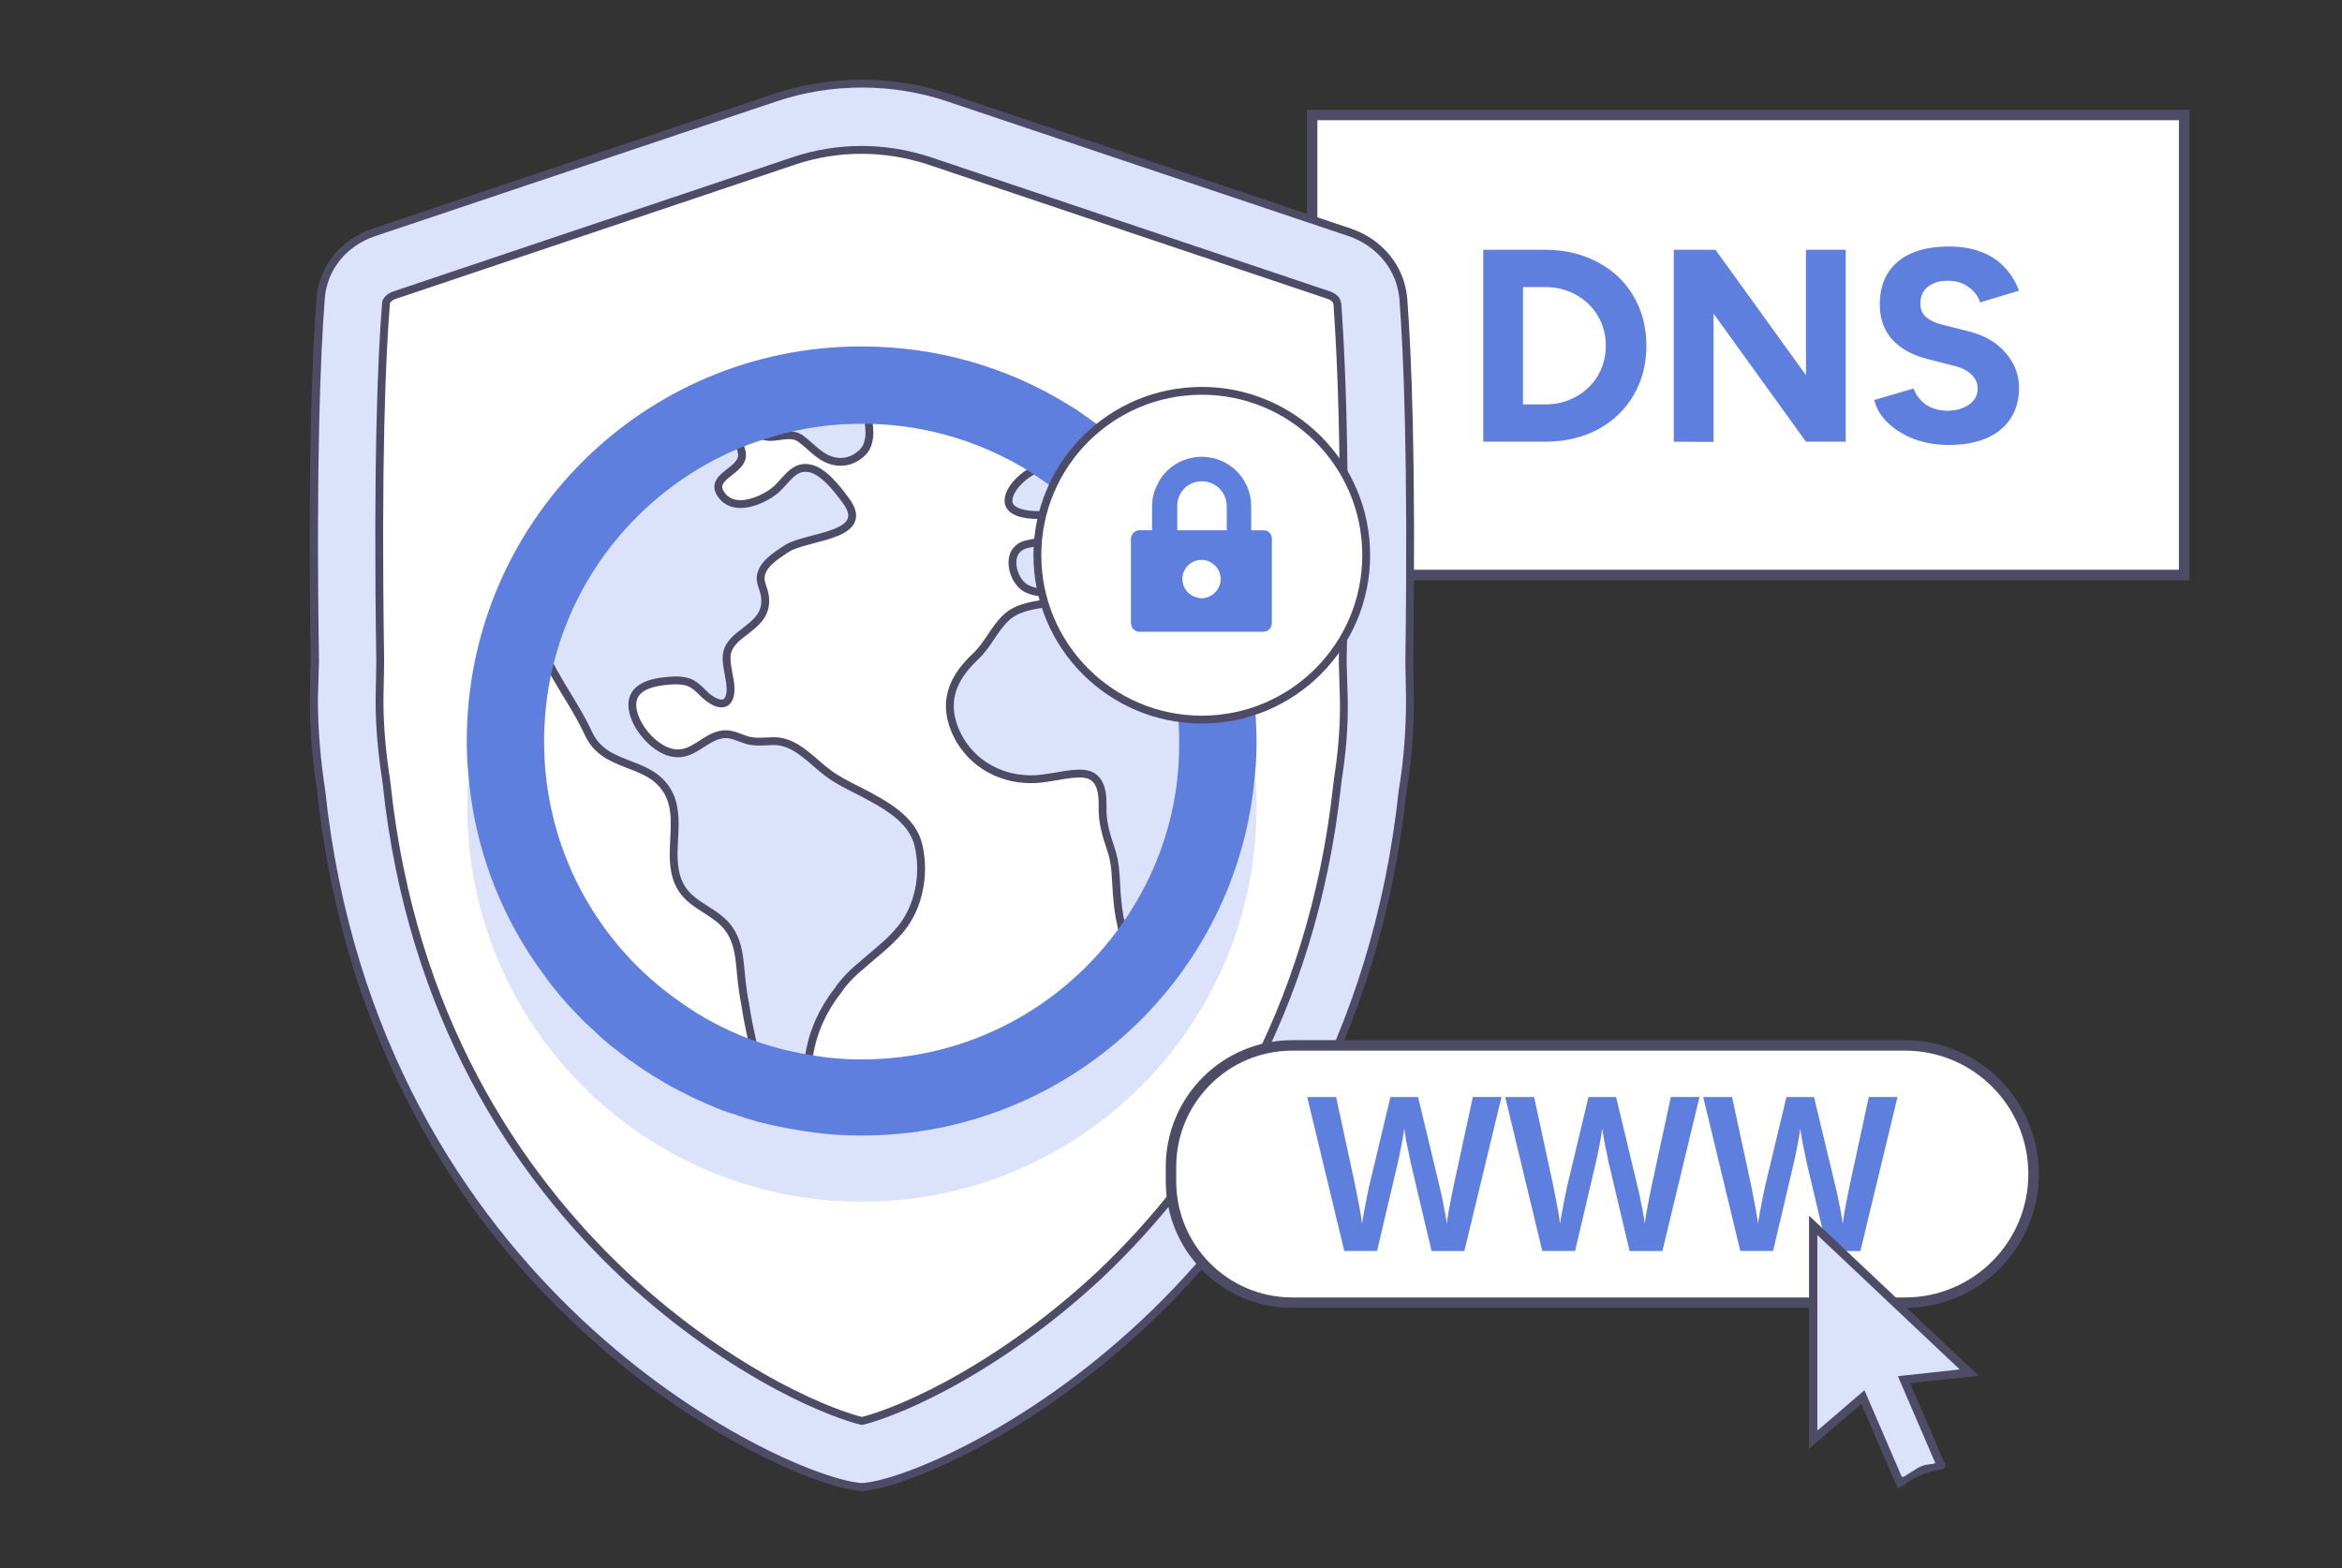 <svg width="448" height="300" viewBox="0 0 448 300" fill="none" xmlns="http://www.w3.org/2000/svg">
    <rect x="0" y="0" width="448" height="300" fill="#333333" stroke="none"/>
    <rect x="251" y="22" width="166.806" height="88" fill="white"/>
    <rect x="251" y="22" width="166.806" height="88" stroke="#4E4B66" stroke-width="2" stroke-miterlimit="10"/>
    <path d="M295.584 77.367C297.752 77.367 299.71 76.878 301.458 75.899C303.242 74.92 304.64 73.574 305.654 71.861C306.668 70.147 307.175 68.242 307.175 66.144C307.175 64.046 306.668 62.14 305.654 60.427C304.64 58.714 303.242 57.368 301.458 56.389C299.71 55.41 297.752 54.92 295.584 54.92V47.788C299.326 47.788 302.665 48.574 305.602 50.148C308.539 51.686 310.829 53.854 312.472 56.651C314.115 59.448 314.937 62.612 314.937 66.144C314.937 69.675 314.115 72.84 312.472 75.637C310.829 78.434 308.539 80.619 305.602 82.192C302.665 83.731 299.326 84.5 295.584 84.5V77.367ZM287.98 77.367H295.584V84.5H287.98V77.367ZM283.732 47.788H291.336V84.5H283.732V47.788ZM287.98 47.788H295.584V54.92H287.98V47.788ZM321.965 51.931L328.154 47.788L351.545 80.199L345.461 84.5L321.965 51.931ZM320.182 47.788H328.154L327.787 54.553V84.552L320.182 84.5V47.788ZM345.461 47.788H353.066V84.5H345.461V47.788ZM372.801 85.129C370.388 85.129 368.151 84.745 366.088 83.975C364.06 83.171 362.382 82.122 361.053 80.829C359.724 79.5 358.885 78.067 358.536 76.528L366.035 74.325C366.49 75.549 367.259 76.563 368.343 77.367C369.462 78.136 370.826 78.539 372.434 78.574C374.147 78.574 375.546 78.189 376.63 77.42C377.748 76.651 378.308 75.619 378.308 74.325C378.308 73.276 377.888 72.368 377.049 71.598C376.245 70.829 375.074 70.27 373.535 69.92L368.605 68.661C365.773 67.927 363.553 66.686 361.945 64.938C360.371 63.154 359.585 60.934 359.585 58.277C359.585 54.745 360.721 52.018 362.994 50.095C365.301 48.137 368.57 47.158 372.801 47.158C375.109 47.158 377.137 47.49 378.885 48.155C380.668 48.819 382.154 49.781 383.343 51.039C384.566 52.263 385.528 53.784 386.227 55.602L378.78 57.857C378.395 56.669 377.661 55.69 376.577 54.92C375.493 54.116 374.182 53.714 372.644 53.714C370.965 53.714 369.654 54.116 368.71 54.92C367.801 55.69 367.347 56.756 367.347 58.12C367.347 59.133 367.696 59.973 368.396 60.637C369.13 61.266 370.161 61.756 371.49 62.105L376.472 63.364C379.514 64.098 381.892 65.462 383.605 67.455C385.353 69.448 386.227 71.686 386.227 74.168C386.227 76.406 385.703 78.346 384.654 79.99C383.605 81.633 382.066 82.909 380.039 83.818C378.011 84.692 375.598 85.129 372.801 85.129Z" fill="#5F7FDF"/>
    <path d="M164.881 284.46C164.841 284.46 164.801 284.46 164.711 284.46C164.461 284.46 164.201 284.42 163.871 284.38C148.711 282.52 71.631 247.06 61.411 151.19C60.521 145.45 60.021 139.58 60.021 133.71L60.191 126.49C59.601 88.2 60.491 67.6 61.291 57.17C61.741 51.17 65.841 46.4 71.501 44.5L148.211 18.75C153.611 16.93 159.231 16.05 164.801 16.09C170.411 16.05 176.031 16.93 181.391 18.75L258.101 44.5C263.761 46.4 267.851 51.17 268.321 57.16C269.121 67.59 270.011 88.19 269.421 126.48L269.591 133.7C269.591 139.61 269.131 145.44 268.201 151.18C257.981 247.05 180.901 282.47 165.741 284.37C165.431 284.41 165.131 284.46 164.881 284.46C164.961 284.46 164.921 284.46 164.881 284.46Z" fill="white"/>
    <path d="M164.881 284.46C164.841 284.46 164.801 284.46 164.711 284.46C164.461 284.46 164.201 284.42 163.871 284.38C148.711 282.52 71.631 247.06 61.411 151.19C60.521 145.45 60.021 139.58 60.021 133.71L60.191 126.49C59.601 88.2 60.491 67.6 61.291 57.17C61.741 51.17 65.841 46.4 71.501 44.5L148.211 18.75C153.611 16.93 159.231 16.05 164.801 16.09C170.411 16.05 176.031 16.93 181.391 18.75L258.101 44.5C263.761 46.4 267.851 51.17 268.321 57.16C269.121 67.59 270.011 88.19 269.421 126.48L269.591 133.7C269.591 139.61 269.131 145.44 268.201 151.18C257.981 247.05 180.901 282.47 165.741 284.37C165.431 284.41 165.131 284.46 164.881 284.46ZM164.881 284.46C164.961 284.46 164.921 284.46 164.881 284.46Z" stroke="#4E4B66" stroke-width="1.5" stroke-miterlimit="10"/>
    <path fill-rule="evenodd" clip-rule="evenodd" d="M268.441 57.16C267.931 51.17 263.841 46.39 258.181 44.45L181.471 18.7C176.111 16.88 170.451 16 164.881 16C159.221 16 153.651 16.89 148.251 18.7L71.541 44.46C65.881 46.36 61.791 51.13 61.371 57.17C60.571 67.6 59.681 88.2 60.271 126.49L60.061 133.67C60.061 139.62 60.571 145.49 61.451 151.19C71.621 247.02 148.801 282.52 163.911 284.38C164.291 284.46 164.501 284.46 164.801 284.46C164.801 284.46 164.881 284.46 164.931 284.46C164.931 284.46 165.011 284.46 165.061 284.46C165.271 284.46 165.571 284.46 165.861 284.38C181.061 282.56 258.101 247.06 268.321 151.19C269.291 145.45 269.711 139.62 269.711 133.67L269.581 126.49C270.121 88.19 269.241 67.59 268.441 57.16ZM255.901 149.2C255.901 149.41 255.821 149.62 255.821 149.88C251.051 194.38 230.871 224.52 210.351 243.9C200.011 253.57 189.541 260.53 180.881 265.18C172.731 269.53 167.031 271.34 164.881 271.85C162.681 271.34 156.941 269.49 148.841 265.18C140.271 260.58 129.761 253.61 119.421 243.9C98.821 224.52 78.641 194.38 73.951 149.88C73.871 149.67 73.871 149.46 73.871 149.2C73.071 144.13 72.601 139.03 72.601 133.88L72.731 126.79V126.28C72.141 88.2 73.031 68.06 73.831 58.14C73.831 57.76 73.961 57.55 74.211 57.25C74.421 57.04 74.801 56.66 75.521 56.45L152.231 30.66C156.281 29.35 160.461 28.68 164.681 28.68H164.891C169.151 28.68 173.331 29.36 177.431 30.66L254.141 56.45C254.821 56.66 255.241 57.04 255.451 57.25C255.661 57.55 255.751 57.76 255.831 58.14C256.251 64.3 256.841 74.44 257.011 90.48C257.091 99.22 257.091 109.69 256.931 122.14C256.931 123.45 256.851 124.84 256.851 126.23V126.74L257.061 133.83C257.161 139.02 256.701 144.13 255.901 149.2Z" fill="#DBE2F9" stroke="#4E4B66" stroke-width="1.5" stroke-miterlimit="10"/>
    <path d="M164.881 229.91C206.571 229.91 240.361 196.12 240.361 154.43C240.361 112.74 206.571 78.95 164.881 78.95C123.191 78.95 89.401 112.74 89.401 154.43C89.391 196.12 123.191 229.91 164.881 229.91Z" fill="#DBE2F9"/>
    <path d="M164.881 217.33C206.571 217.33 240.361 183.54 240.361 141.85C240.361 100.16 206.571 66.37 164.881 66.37C123.191 66.37 89.401 100.16 89.401 141.85C89.391 183.54 123.191 217.33 164.881 217.33Z" fill="#DBE2F9"/>
    <path d="M220.561 111.11C219.881 111.79 219.041 112.38 218.281 112.71C217.481 112.92 216.801 112.92 216.381 112.29C216.171 112.08 216.081 111.7 216.001 111.28C215.701 109.68 215.921 108.49 214.691 107.19C214.611 107.11 214.611 107.11 214.561 107.06C213.591 106.17 212.451 105.75 211.181 105.75C208.101 105.75 207.131 109.04 205.441 110.94C203.921 112.63 201.471 113.52 199.191 113.3C198.181 113.3 197.081 113 196.191 112.5C193.911 111.19 192.521 106.63 194.921 104.82C195.721 104.14 196.901 104.02 197.921 103.81C198.131 103.73 198.301 103.73 198.511 103.6C200.031 103.18 200.921 102.42 201.721 100.9C202.691 99.3 204.001 97.94 205.391 96.72C205.981 96.13 206.571 95.62 207.161 95.03C207.161 94.95 207.241 94.95 207.241 94.9C205.641 93.59 204.031 92.24 202.341 91.1C202.041 90.8 201.661 90.51 201.331 90.3C201.631 90.6 201.921 91.02 202.131 91.48C202.551 92.2 202.851 93.17 203.141 94.06C203.221 94.36 203.271 94.65 203.221 94.86C203.521 97.14 201.621 98.24 199.421 98.45C199.121 98.53 198.741 98.53 198.411 98.53C196.591 98.53 192.631 98.15 192.921 95.53C193.131 93.55 195.201 91.48 197.011 90.38C197.391 90.17 197.691 90 197.981 89.87C198.951 89.45 199.751 89.45 200.391 89.66C191.361 83.71 181.101 80.12 170.421 79.32C169.111 79.19 167.721 79.11 166.371 79.11H165.781C165.911 79.83 166.161 80.59 166.201 81.22C166.331 82.32 166.411 83.33 166.121 84.39C165.911 85.49 165.321 86.37 164.521 86.97C163.251 88.07 161.521 88.57 159.831 88.28C156.961 87.77 155.441 85.62 153.291 84.02C151.811 82.84 150.121 83.34 148.441 83.51C148.021 83.59 147.471 83.59 147.051 83.59C146.081 83.51 145.231 83.17 144.391 82.62C143.211 83 141.981 83.51 140.801 83.93C141.181 84.61 141.481 85.2 141.691 85.75C141.991 86.64 142.071 87.44 141.691 88.11C140.511 90.6 135.231 91.7 138.401 95.16C140.811 97.74 145.451 95.88 147.771 94.19C150.131 92.59 151.531 88.91 154.821 89.59C157.481 90.01 160.271 93.68 161.791 95.75C166.941 102.63 154.401 102.5 150.561 104.91C149.041 105.92 146.761 107.32 145.961 108.96C144.861 111.07 146.041 112.04 146.341 114.15C146.721 117.74 144.521 119.22 141.871 121.28C138.071 124.19 138.871 125.88 139.591 130.15C140.101 133.02 139.461 135.81 136.301 134.03C134.531 133.06 133.641 131.24 131.741 130.53C130.261 130.02 128.571 130.15 127.141 130.32C123.471 130.7 120.091 132.09 121.151 136.31C121.951 139.6 125.541 143.66 129.001 144.08C132.671 144.59 134.871 140.91 138.251 140.49C140.071 140.28 141.461 141.21 143.151 141.67C144.971 142.09 146.611 141.75 148.511 141.8C152.561 142.1 155.351 145.68 158.471 147.96C160.161 149.23 162.351 150.32 164.631 151.46C169.401 153.95 174.551 156.74 175.691 161.72C176.871 166.7 175.991 172.44 173.111 176.66C170.831 179.95 167.541 182.23 164.581 184.89C163.571 185.69 162.681 186.58 161.791 187.55C161.201 188.23 160.691 188.86 160.271 189.53C157.481 193.03 155.501 197.38 154.821 201.69V201.9C154.741 202.41 154.741 203.21 154.691 204.01C157.981 204.6 161.361 204.9 164.651 204.9H165.241C174.911 204.9 184.361 202.7 193.021 198.44C201.671 194.26 209.231 188.18 215.181 180.54C214.881 179.36 214.671 178.18 214.501 177.04C213.991 174.97 213.781 172.86 213.611 170.75C213.401 167.88 213.481 165.26 212.511 162.48C211.541 159.57 210.821 157.29 210.911 154.12C210.991 150.45 209.941 148.84 208.331 148.25C205.921 147.45 202.041 148.76 198.281 149.05C191.911 149.43 185.951 146.35 183.081 140.56C180.171 134.57 182.071 129.84 186.581 125.62C188.941 123.42 190.081 120.47 192.361 118.27C194.261 116.37 197.051 115.91 199.621 115.48C200.211 115.4 200.721 115.35 201.221 115.27C203.881 114.85 206.581 114.17 209.281 114.76C211.771 115.44 213.331 117.17 215.061 118.73C215.441 119.11 215.861 119.45 216.331 119.74C218.821 121.43 220.381 121.13 221.481 120.04C222.201 119.36 222.791 118.44 223.461 117.46C222.671 115.17 221.661 113.1 220.561 111.11ZM143.851 198.92C143.341 196.64 142.881 194.36 142.541 192.08C142.241 190.6 142.031 189.08 141.861 187.61C141.441 183.73 141.481 179.67 138.571 176.68C135.701 173.77 131.521 172.88 129.791 168.83C127.381 163.26 130.801 156.5 127.591 151.23C123.921 145.24 115.641 147.14 112.561 140.3C110.581 136.04 107.871 132.24 105.681 128.18C105.171 127.21 104.671 126.28 104.201 125.31C102.721 130.67 102.001 136.24 102.001 141.82C102.001 161.7 111.331 179.35 125.771 190.79C131.261 195.35 137.591 198.77 144.391 201.22C144.391 201.14 144.391 201.14 144.391 201.09C144.231 200.4 143.981 199.64 143.851 198.92Z" fill="white" stroke="#4E4B66" stroke-width="1.5" stroke-miterlimit="10"/>
    <path fill-rule="evenodd" clip-rule="evenodd" d="M240.191 137.16C240.191 136.74 240.111 136.27 240.111 135.89C240.031 134.71 239.901 133.61 239.731 132.51C239.311 128.54 238.461 124.66 237.371 120.86C236.991 119.68 236.651 118.58 236.271 117.48C235.851 116 235.301 114.61 234.751 113.3C234.371 112.33 233.951 111.4 233.481 110.43C233.101 109.71 232.761 108.91 232.381 108.07L232.301 107.99C232.301 107.91 232.221 107.78 232.171 107.69C231.581 106.59 230.991 105.41 230.351 104.31C229.761 103.3 229.171 102.33 228.581 101.35C228.371 100.97 228.161 100.63 227.861 100.25C227.351 99.45 226.851 98.73 226.261 97.97C226.051 97.46 225.671 97 225.291 96.58C225.291 96.5 225.161 96.45 225.161 96.45V96.37C224.741 95.78 224.361 95.27 223.891 94.77C223.171 93.88 222.411 93 221.611 92.11C221.611 92.03 221.611 92.03 221.611 92.03C221.311 91.65 220.931 91.31 220.641 91.02C219.841 90.13 219.041 89.25 218.151 88.36C216.461 86.67 214.651 85.07 212.791 83.51C211.991 82.79 211.101 82.12 210.211 81.44C210.131 81.36 210.081 81.31 209.911 81.23C208.941 80.51 208.011 79.84 207.001 79.16C206.111 78.48 205.181 77.89 204.211 77.34C192.771 70.29 179.261 66.28 164.821 66.28H164.521C122.941 66.41 89.291 100.1 89.291 141.76C89.291 143.87 89.371 146.02 89.591 148.05C90.561 160.08 94.361 171.31 100.361 181.06C101.041 182.16 101.671 183.17 102.431 184.23C103.021 185.12 103.701 186 104.331 186.89C105.221 188.16 106.101 189.25 107.031 190.35C108.421 192.04 109.901 193.56 111.421 195.12C112.311 196.01 113.191 196.81 114.081 197.61C115.261 198.79 116.491 199.81 117.841 200.82C118.431 201.24 119.021 201.79 119.661 202.21C120.081 202.59 120.551 202.93 121.051 203.18C121.771 203.77 122.531 204.28 123.331 204.78C124.641 205.67 125.991 206.47 127.381 207.27C128.481 207.95 129.661 208.54 130.761 209.09C132.581 210.06 134.431 210.86 136.331 211.67C137.641 212.26 139.031 212.77 140.511 213.19C141.901 213.7 143.381 214.16 144.861 214.58C148.361 215.47 151.911 216.18 155.581 216.65C156.761 216.78 157.941 216.95 159.171 217.03C159.471 217.03 159.851 217.11 160.181 217.11C161.661 217.19 163.181 217.24 164.741 217.24C164.821 217.24 164.821 217.24 164.871 217.24C204.381 217.24 236.891 186.8 240.061 148.09C240.271 146.02 240.361 143.91 240.361 141.8C240.361 140.25 240.281 138.73 240.191 137.16ZM214.521 176.93C203.501 192.55 185.391 202.68 164.871 202.68H164.661C161.281 202.68 157.991 202.38 154.821 201.79C151.021 201.2 147.351 200.23 143.801 198.92C138.821 197.1 134.131 194.61 129.871 191.53C114.251 180.6 104.081 162.4 104.081 141.88C104.081 137.19 104.591 132.63 105.601 128.24C109.991 108.86 123.711 93.03 141.691 85.64C143.891 84.75 146.081 84.04 148.441 83.36C153.511 81.88 158.911 81.08 164.481 81.08H166.171C177.481 81.29 188.041 84.67 196.991 90.24C198.471 91.21 199.861 92.14 201.251 93.2C201.931 93.71 202.561 94.21 203.231 94.72C203.951 95.4 204.711 95.99 205.421 96.62C208.881 99.62 211.961 103.08 214.501 106.88C215.181 107.77 215.811 108.65 216.321 109.58C217.001 110.59 217.631 111.65 218.221 112.75C219.491 115.03 220.581 117.44 221.511 119.88C221.641 120.26 221.811 120.56 221.931 120.89C223.751 126.08 225.011 131.66 225.431 137.4C225.511 138.88 225.561 140.4 225.561 141.87C225.711 154.94 221.571 167.01 214.521 176.93Z" fill="#5F7FDF"/>
    <path d="M229.891 137.67C247.261 137.67 261.341 123.59 261.341 106.22C261.341 88.85 247.261 74.77 229.891 74.77C212.521 74.77 198.441 88.85 198.441 106.22C198.441 123.59 212.521 137.67 229.891 137.67Z" fill="white" stroke="#4E4B66" stroke-width="1.5" stroke-miterlimit="10"/>
    <path fill-rule="evenodd" clip-rule="evenodd" d="M241.751 101.45H239.341V96.85C239.341 91.57 235.081 87.39 229.881 87.39C226.381 87.39 223.291 89.29 221.651 92.16C221.651 92.16 221.651 92.16 221.651 92.24C220.851 93.55 220.381 95.2 220.381 96.84V101.44H218.021C217.051 101.44 216.331 102.24 216.331 103.13V119.17C216.331 119.3 216.331 119.47 216.411 119.55C216.541 120.35 217.211 120.86 218.011 120.86H241.691C242.581 120.86 243.291 120.14 243.291 119.17V103.13C243.361 102.25 242.641 101.45 241.751 101.45ZM229.891 92.08C232.551 92.08 234.661 94.19 234.661 96.85V101.45H225.201V96.38C225.421 93.98 227.361 92.08 229.891 92.08ZM233.521 110.69C233.521 112.76 231.831 114.45 229.851 114.45C229.471 114.45 229.131 114.37 228.751 114.24C227.271 113.82 226.171 112.42 226.171 110.74C226.171 110.66 226.171 110.66 226.171 110.61C226.251 108.71 227.861 107.11 229.841 107.11C230.811 107.11 231.661 107.49 232.331 108.12L232.411 108.2C233.091 108.79 233.421 109.68 233.511 110.56V110.69H233.521Z" fill="#5F7FDF"/>
    <path d="M364.392 249.223H247.219C234.399 249.223 224 238.831 224 226.004V223.219C224 210.399 234.392 200 247.219 200H364.392C377.984 200 389 211.016 389 224.608C389 238.206 377.984 249.223 364.392 249.223Z" fill="white" stroke="#4E4B66" stroke-width="2" stroke-miterlimit="10"/>
    <path d="M287.214 209.887L280.12 239.343H273.847L269.848 222.426C269.763 222.012 269.665 221.507 269.539 220.896C269.413 220.293 269.286 219.668 269.146 219.016C269.006 218.37 268.9 217.767 268.816 217.198C268.732 216.637 268.662 216.216 268.613 215.942C268.585 216.216 268.521 216.637 268.43 217.198C268.332 217.76 268.227 218.37 268.1 219.016C267.974 219.661 267.855 220.293 267.729 220.91C267.602 221.528 267.49 222.061 267.378 222.496L263.42 239.329H257.147L250.053 209.873H255.582L259.21 226.664C259.343 227.38 259.505 228.194 259.687 229.099C259.863 230.004 260.038 230.909 260.2 231.8C260.368 232.691 260.473 233.47 260.529 234.13C260.642 233.442 260.775 232.642 260.943 231.737C261.112 230.832 261.28 229.934 261.463 229.057C261.638 228.18 261.799 227.422 261.94 226.79L265.981 209.873H271.265L275.349 226.91C275.517 227.541 275.686 228.299 275.868 229.176C276.043 230.06 276.219 230.937 276.38 231.814C276.549 232.698 276.668 233.463 276.752 234.123C276.836 233.435 276.949 232.649 277.103 231.772C277.257 230.895 277.426 229.997 277.615 229.092C277.805 228.187 277.973 227.373 278.113 226.657L281.741 209.866H287.214V209.887Z" fill="#5F7FDF"/>
    <path d="M325.091 209.887L317.997 239.343H311.724L307.724 222.426C307.64 222.012 307.542 221.507 307.416 220.896C307.289 220.293 307.163 219.668 307.023 219.016C306.882 218.37 306.777 217.767 306.693 217.198C306.609 216.637 306.538 216.216 306.489 215.942C306.461 216.216 306.398 216.637 306.307 217.198C306.209 217.76 306.103 218.37 305.977 219.016C305.851 219.661 305.732 220.293 305.605 220.91C305.479 221.528 305.367 222.061 305.254 222.496L301.297 239.329H295.024L287.93 209.873H293.459L297.087 226.664C297.22 227.38 297.382 228.194 297.564 229.099C297.739 230.004 297.915 230.909 298.076 231.8C298.245 232.691 298.35 233.47 298.406 234.13C298.518 233.442 298.652 232.642 298.82 231.737C298.988 230.832 299.157 229.934 299.339 229.057C299.515 228.18 299.676 227.422 299.816 226.79L303.858 209.873H309.142L313.225 226.91C313.394 227.541 313.562 228.299 313.745 229.176C313.92 230.06 314.096 230.937 314.257 231.814C314.425 232.698 314.545 233.463 314.629 234.123C314.713 233.435 314.825 232.649 314.98 231.772C315.134 230.895 315.302 229.997 315.492 229.092C315.681 228.187 315.85 227.373 315.99 226.657L319.618 209.866H325.091V209.887Z" fill="#5F7FDF"/>
    <path d="M362.968 209.887L355.874 239.343H349.601L345.601 222.426C345.517 222.012 345.419 221.507 345.292 220.896C345.166 220.293 345.04 219.668 344.899 219.016C344.759 218.37 344.654 217.767 344.57 217.198C344.485 216.637 344.415 216.216 344.366 215.942C344.338 216.216 344.275 216.637 344.184 217.198C344.085 217.76 343.98 218.37 343.854 219.016C343.728 219.661 343.608 220.293 343.482 220.91C343.356 221.528 343.243 222.061 343.131 222.496L339.174 239.329H332.901L325.807 209.873H331.322L334.95 226.664C335.083 227.38 335.244 228.194 335.427 229.099C335.602 230.004 335.777 230.909 335.939 231.8C336.107 232.691 336.213 233.47 336.269 234.13C336.381 233.442 336.514 232.642 336.683 231.737C336.851 230.832 337.019 229.934 337.202 229.057C337.377 228.18 337.539 227.422 337.679 226.79L341.721 209.873H347.004L351.088 226.91C351.257 227.541 351.425 228.299 351.607 229.176C351.783 230.06 351.958 230.937 352.12 231.814C352.288 232.698 352.407 233.463 352.492 234.123C352.576 233.435 352.688 232.649 352.842 231.772C352.997 230.895 353.165 229.997 353.355 229.092C353.544 228.187 353.712 227.373 353.853 226.657L357.48 209.866H362.968V209.887Z" fill="#5F7FDF"/>
    <path d="M346.47 233.54L377.555 262.884C373.247 263.347 369.036 263.803 364.784 264.266C364.84 264.414 364.869 264.519 364.918 264.624C367.156 269.817 369.387 275.002 371.633 280.187C371.759 280.482 371.822 280.63 370.819 280.791C368.209 281.219 365.781 282.335 363.676 283.948C363.5 284.082 363.43 284.089 363.22 284.166C360.89 278.763 358.56 273.36 356.21 267.901C352.961 270.687 349.74 273.451 346.47 276.258V233.54ZM356.645 265.971C356.715 266.126 356.757 266.217 356.799 266.315C359.094 271.641 361.395 276.967 363.683 282.292C363.942 282.889 364.097 282.524 366.826 280.861C367.675 280.342 368.665 280.145 369.661 280.082C369.871 280.068 370.012 279.97 370.194 279.872C367.809 274.335 365.437 268.827 363.044 263.277L374.769 262.007C374.783 261.965 374.783 261.958 374.797 261.916C365.76 253.383 356.729 244.858 347.642 236.276V273.697C350.667 271.101 353.635 268.554 356.645 265.971Z" fill="#4E4B66" stroke="#4E4B66" stroke-width="0.842" stroke-miterlimit="10"/>
    <path d="M356.645 265.971C353.635 268.554 350.667 271.101 347.642 273.697V236.276C356.729 244.851 365.76 253.383 374.797 261.916C374.783 261.958 374.783 261.965 374.769 262.007L363.044 263.277C365.437 268.834 367.809 274.335 370.194 279.872C370.012 279.97 369.872 280.068 369.661 280.082C368.665 280.145 367.682 280.342 366.826 280.861C364.097 282.524 363.942 282.889 363.683 282.293C361.395 276.967 359.094 271.641 356.799 266.315C356.764 266.217 356.715 266.126 356.645 265.971Z" fill="#DBE2F9"/>
</svg>
